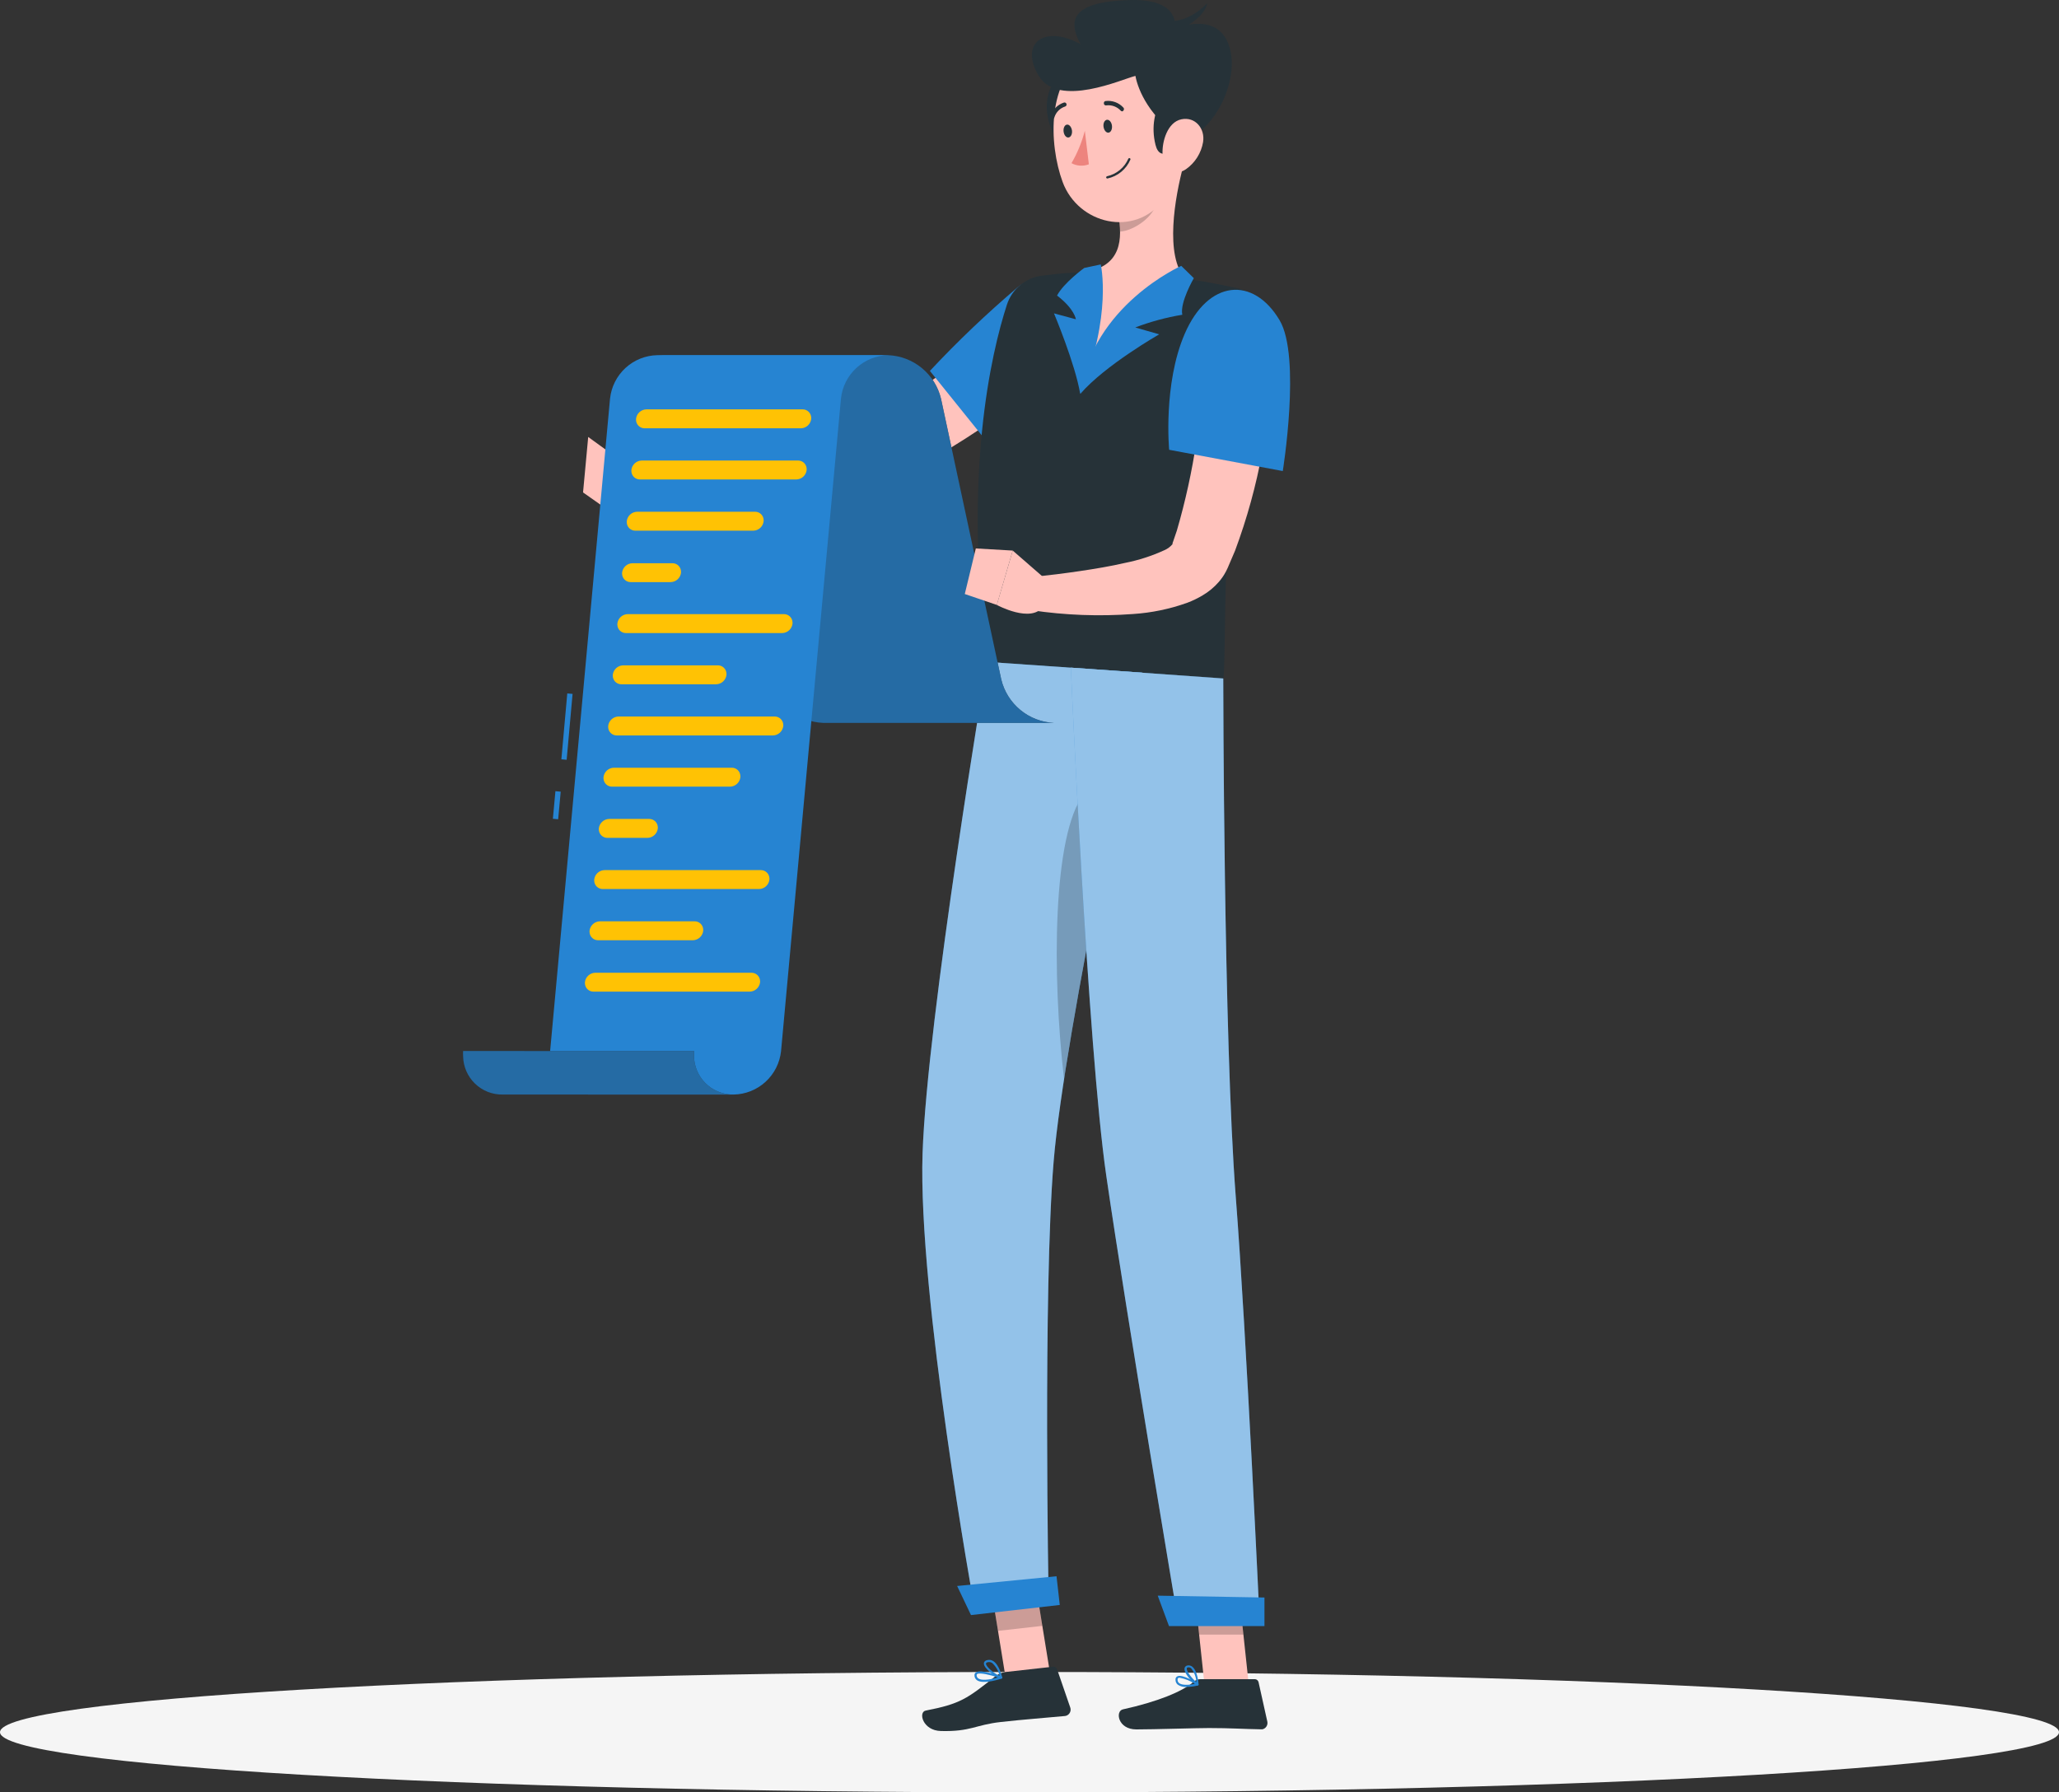 <svg width="510" height="444" viewBox="0 0 510 444" fill="none" xmlns="http://www.w3.org/2000/svg">
<rect x="0" y="0" width="510" height="444" fill="#333333" stroke="none"/>
<g clip-path="url(#clip0_603_1830)">
<path d="M255 444C395.833 444 510 437.323 510 429.086C510 420.849 395.833 414.172 255 414.172C114.167 414.172 0 420.849 0 429.086C0 437.323 114.167 444 255 444Z" fill="#F5F5F5"/>
<path d="M260.142 414.831L249.16 416.07L245.109 391.117L256.091 389.878L260.142 414.831Z" fill="#FFC3BD"/>
<path d="M309.304 417.229H298.336L295.613 391.789H306.582L309.304 417.229Z" fill="#FFC3BD"/>
<path d="M297.441 415.951H310.803C311.02 415.952 311.231 416.026 311.401 416.163C311.571 416.299 311.689 416.489 311.737 416.702L313.907 426.464C313.997 426.88 313.918 427.315 313.689 427.673C313.46 428.031 313.098 428.283 312.683 428.375C312.557 428.388 312.429 428.388 312.302 428.375C308.001 428.309 304.858 428.059 299.44 428.059C296.112 428.059 286.064 428.401 281.461 428.401C276.858 428.401 276.2 423.843 278.147 423.434C286.59 421.577 292.956 419.021 295.665 416.583C296.159 416.16 296.791 415.935 297.441 415.951Z" fill="#263238"/>
<path d="M248.991 414.186L260.828 412.868C261.045 412.842 261.265 412.892 261.449 413.01C261.634 413.127 261.772 413.305 261.84 413.514L265.089 422.96C265.16 423.157 265.192 423.366 265.182 423.576C265.172 423.785 265.121 423.991 265.032 424.181C264.943 424.37 264.817 424.54 264.662 424.681C264.507 424.822 264.326 424.931 264.129 425.002C264.014 425.041 263.895 425.067 263.774 425.081C259.473 425.503 253.252 425.951 247.847 426.57C241.534 427.281 240.482 428.981 233.051 428.796C228.54 428.691 227.396 424.106 229.29 423.737C237.917 422.064 239.574 420.76 246.387 415.371C247.121 414.73 248.026 414.317 248.991 414.186Z" fill="#263238"/>
<path d="M258.669 94.463C254.986 97.506 251.356 100.154 247.608 102.868C243.86 105.582 240.032 108.138 236.087 110.549C232.141 112.96 228.104 115.318 223.856 117.439C219.522 119.702 215.009 121.601 210.362 123.117C209.139 123.499 207.942 123.829 206.561 124.158C205.212 124.457 203.846 124.677 202.471 124.817C199.998 125.094 197.684 125.199 195.369 125.318C190.753 125.528 186.163 125.515 181.691 125.489C172.643 125.383 163.673 124.949 154.651 124.171L154.52 115.924C163.371 114.791 172.261 113.803 181.06 112.815C185.453 112.327 189.845 111.8 194.12 111.234C196.263 110.944 198.381 110.601 200.327 110.233C201.17 110.085 202.004 109.891 202.826 109.653C203.589 109.389 204.536 109.086 205.456 108.731C209.218 107.201 212.869 105.414 216.386 103.382C220.029 101.287 223.658 99.034 227.236 96.65C230.813 94.265 234.377 91.788 237.915 89.272C241.453 86.755 244.964 84.081 248.279 81.551L258.669 94.463Z" fill="#FFC3BD"/>
<path d="M269.389 85.082C267.811 95.464 245.992 111.339 245.992 111.339L230.328 91.88C237.185 84.543 244.462 77.61 252.121 71.117C259.157 65.346 271.099 73.778 269.389 85.082Z" fill="#2684D2"/>
<path d="M157.545 116.767L151.325 112.327L150.641 126.358C150.641 126.358 154.086 126.358 155.415 123.829L157.545 116.767Z" fill="#FFC3BD"/>
<path d="M145.694 108.243L144.418 121.984L150.639 126.358L151.323 112.327L145.694 108.243Z" fill="#FFC3BD"/>
<path opacity="0.2" d="M245.121 391.13L247.199 403.989L258.181 402.75L256.103 389.892L245.121 391.13Z" fill="black"/>
<path opacity="0.2" d="M306.582 391.789H295.613L297.021 404.911H307.989L306.582 391.789Z" fill="black"/>
<path d="M306.737 71.447C308.357 71.808 309.768 72.8 310.658 74.203C311.548 75.607 311.846 77.307 311.485 78.93V79.101C309.107 88.995 307.315 99.02 306.119 109.126C305.08 117.637 304.462 125.766 304.081 133.13C303.16 150.389 303.542 163.551 303.029 168.017L244.477 163.959C238.532 117.321 245.49 87.546 249.409 75.465C250.021 73.588 251.146 71.921 252.658 70.654C254.169 69.387 256.005 68.57 257.957 68.298C260.206 68.008 262.889 67.718 265.73 67.547C266.717 67.547 267.729 67.455 268.742 67.428C277.066 67.505 285.379 68.063 293.638 69.101C295.203 69.286 296.782 69.523 298.32 69.76C301.385 70.3 304.318 70.906 306.737 71.447Z" fill="#263238"/>
<path d="M293.14 40.92C291.01 48.825 288.419 63.396 293.64 69.141C280.081 78.284 271.427 91.142 268.928 88.349C267.613 86.887 267.06 69.905 268.77 67.401C277.845 65.886 278.081 59.246 276.964 52.909L293.14 40.92Z" fill="#FFC3BD"/>
<path d="M292.586 65.86C292.586 65.86 270.478 75.662 267.598 97.559C273.674 90.497 287.128 82.816 287.128 82.816L281.197 81.117C284.966 79.681 288.87 78.626 292.849 77.968C292.192 74.938 295.703 68.904 295.703 68.904L292.586 65.86Z" fill="#2684D2"/>
<path d="M272.649 65.504C272.649 65.504 275.582 78.02 267.559 97.558C266.31 90.102 261.062 77.625 261.062 77.625L266.481 79.088C266.481 79.088 266.205 76.571 261.825 73.212C263.456 70.076 268.559 66.374 268.559 66.374L272.649 65.504Z" fill="#2684D2"/>
<path opacity="0.2" d="M286.563 45.809L276.988 52.897C277.279 54.372 277.433 55.872 277.449 57.376C280.894 57.126 285.839 53.7 286.444 50.143C286.747 48.718 286.787 47.249 286.563 45.809Z" fill="black"/>
<path d="M265.047 18.023C259.694 18.247 256.748 27.482 262.166 35.15C267.585 42.818 272.241 17.72 265.047 18.023Z" fill="#263238"/>
<path d="M291.419 26.152C292.05 37.034 292.97 43.371 288.196 49.563C281.002 58.891 267.088 55.558 263.208 45.084C259.736 35.651 259.262 19.433 269.324 13.873C271.532 12.632 274.02 11.978 276.552 11.972C279.084 11.966 281.576 12.609 283.79 13.84C286.004 15.07 287.867 16.847 289.202 19.002C290.537 21.157 291.3 23.618 291.419 26.152Z" fill="#FFC3BD"/>
<path d="M293.01 34.505C284.777 29.235 281.87 22.292 281.239 18.8C278.043 19.551 262.182 26.863 257.303 18.8C252.423 10.738 258.618 5.995 267.693 10.961C263.655 3.821 267.324 0.329 280.016 0.013C292.707 -0.303 290.998 7.075 290.998 7.075C290.998 7.075 300.598 2.885 304.005 10.263C307.937 18.748 300.677 33.227 293.01 34.505Z" fill="#263238"/>
<path d="M288.824 5.125C288.943 5.125 293.625 6.258 299.03 0.817C298.07 5.454 289.679 8.55 289.679 8.55L288.824 5.125Z" fill="#263238"/>
<path d="M295.127 21.053C290.077 19.301 283.948 26.811 286.21 35.875C288.472 44.939 301.953 23.412 295.127 21.053Z" fill="#263238"/>
<path d="M297.992 35.203C297.765 36.541 297.276 37.821 296.554 38.969C295.832 40.118 294.89 41.112 293.784 41.896C290.811 43.977 288.128 41.606 287.957 38.167C287.8 35.071 289.167 30.262 292.626 29.551C296.085 28.84 298.532 31.883 297.992 35.203Z" fill="#FFC3BD"/>
<path d="M260.984 287.682C263.615 255.563 282.948 166.62 282.948 166.62L244.479 163.959C244.479 163.959 229.644 252.229 228.512 285.746C227.329 320.593 241.322 398.02 241.322 398.02L259.735 395.912C259.735 395.912 258.328 319.947 260.984 287.682Z" fill="#2684D2"/>
<path opacity="0.5" d="M260.984 287.682C263.615 255.563 282.948 166.62 282.948 166.62L244.479 163.959C244.479 163.959 229.644 252.229 228.512 285.746C227.329 320.593 241.322 398.02 241.322 398.02L259.735 395.912C259.735 395.912 258.328 319.947 260.984 287.682Z" fill="white"/>
<path opacity="0.2" d="M268.454 196.738C260.695 206.672 260.563 241.532 263.562 267.328C266.416 248.725 270.914 225.169 274.872 205.407L268.454 196.738Z" fill="black"/>
<path d="M265.234 165.382C265.234 165.382 269.39 259.423 274.02 291.266C279.083 326.139 291.959 402.421 291.959 402.421H312.042C312.042 402.421 308.74 330.632 306.084 296.365C303.072 257.341 302.993 168.069 302.993 168.069L265.234 165.382Z" fill="#2684D2"/>
<path opacity="0.5" d="M265.234 165.382C265.234 165.382 269.39 259.423 274.02 291.266C279.083 326.139 291.959 402.421 291.959 402.421H312.042C312.042 402.421 308.74 330.632 306.084 296.365C303.072 257.341 302.993 168.069 302.993 168.069L265.234 165.382Z" fill="white"/>
<path d="M289.55 402.803H313.197V395.728L286.762 395.267L289.55 402.803Z" fill="#2684D2"/>
<path d="M240.507 400.076L262.497 397.572L261.694 390.458L237.074 392.869L240.507 400.076Z" fill="#2684D2"/>
<path d="M275.425 31.132C275.53 32.015 275.148 32.792 274.57 32.858C273.991 32.924 273.452 32.265 273.334 31.382C273.215 30.5 273.61 29.735 274.188 29.67C274.767 29.604 275.319 30.262 275.425 31.132Z" fill="#263238"/>
<path d="M265.521 32.331C265.626 33.214 265.245 33.978 264.666 34.057C264.088 34.136 263.548 33.464 263.443 32.581C263.338 31.698 263.719 30.934 264.285 30.868C264.85 30.802 265.39 31.448 265.521 32.331Z" fill="#263238"/>
<path d="M268.703 32.397C267.976 35.21 266.866 37.91 265.402 40.42C266.056 40.776 266.78 40.985 267.522 41.033C268.265 41.08 269.009 40.966 269.703 40.697L268.703 32.397Z" fill="#ED847E"/>
<path d="M278.123 27.548C278.032 27.581 277.933 27.586 277.84 27.563C277.746 27.539 277.661 27.488 277.597 27.416C277.156 26.936 276.608 26.566 275.998 26.337C275.388 26.108 274.733 26.027 274.085 26.099C273.951 26.136 273.807 26.12 273.685 26.054C273.562 25.988 273.47 25.876 273.428 25.743C273.428 25.743 273.428 25.664 273.428 25.625C273.412 25.561 273.41 25.494 273.421 25.429C273.432 25.364 273.456 25.302 273.492 25.247C273.527 25.191 273.574 25.144 273.628 25.107C273.683 25.07 273.744 25.044 273.809 25.032C274.625 24.922 275.456 25.013 276.23 25.295C277.005 25.577 277.699 26.043 278.254 26.652C278.35 26.749 278.404 26.879 278.404 27.015C278.404 27.151 278.35 27.281 278.254 27.377C278.22 27.441 278.176 27.499 278.123 27.548Z" fill="#263238"/>
<path d="M274.308 44.214C275.56 43.948 276.73 43.384 277.719 42.57C278.708 41.756 279.487 40.716 279.99 39.537C280.016 39.469 280.014 39.393 279.984 39.327C279.955 39.26 279.9 39.208 279.832 39.181C279.761 39.156 279.682 39.16 279.613 39.191C279.544 39.224 279.491 39.281 279.464 39.353C278.985 40.433 278.26 41.386 277.346 42.134C276.432 42.883 275.356 43.406 274.203 43.661C274.132 43.682 274.072 43.729 274.033 43.792C273.994 43.855 273.98 43.93 273.993 44.003C274.014 44.069 274.056 44.126 274.114 44.164C274.171 44.203 274.24 44.22 274.308 44.214Z" fill="#263238"/>
<path d="M260.825 29.419C260.724 29.459 260.611 29.459 260.51 29.419C260.444 29.398 260.384 29.364 260.332 29.32C260.28 29.275 260.237 29.221 260.206 29.159C260.176 29.098 260.158 29.031 260.153 28.962C260.149 28.894 260.158 28.825 260.181 28.76C260.438 27.976 260.876 27.264 261.458 26.68C262.041 26.097 262.752 25.659 263.535 25.401C263.6 25.383 263.669 25.378 263.736 25.387C263.804 25.396 263.869 25.419 263.927 25.453C263.986 25.487 264.037 25.533 264.078 25.587C264.119 25.642 264.149 25.704 264.166 25.77C264.184 25.834 264.189 25.901 264.181 25.966C264.172 26.032 264.151 26.096 264.118 26.154C264.085 26.211 264.041 26.262 263.988 26.302C263.935 26.343 263.875 26.372 263.811 26.389C263.196 26.589 262.638 26.933 262.18 27.391C261.723 27.849 261.381 28.408 261.18 29.024C261.169 29.118 261.129 29.207 261.066 29.278C261.002 29.349 260.918 29.398 260.825 29.419Z" fill="#263238"/>
<path d="M293.813 417.875C293.068 417.929 292.326 417.729 291.709 417.308C291.521 417.147 291.375 416.943 291.281 416.714C291.187 416.485 291.149 416.237 291.169 415.991C291.164 415.838 291.204 415.686 291.284 415.555C291.363 415.424 291.479 415.319 291.617 415.253C292.826 414.621 296.364 416.808 296.759 417.058C296.805 417.083 296.841 417.122 296.863 417.169C296.884 417.217 296.889 417.271 296.877 417.321C296.87 417.373 296.847 417.42 296.812 417.458C296.777 417.496 296.731 417.522 296.68 417.532C295.741 417.758 294.779 417.873 293.813 417.875ZM292.182 415.596C292.069 415.59 291.956 415.613 291.853 415.661C291.796 415.687 291.748 415.73 291.717 415.784C291.686 415.839 291.674 415.902 291.682 415.964C291.656 416.14 291.675 416.319 291.737 416.485C291.799 416.651 291.902 416.798 292.037 416.913C292.642 417.414 294.076 417.493 295.983 417.111C294.827 416.361 293.536 415.847 292.182 415.596Z" fill="#2684D2"/>
<path d="M296.627 417.479H296.495C295.364 416.86 293.168 414.449 293.404 413.237C293.441 413.044 293.544 412.87 293.695 412.745C293.847 412.62 294.037 412.552 294.233 412.552C294.43 412.526 294.63 412.541 294.821 412.598C295.011 412.655 295.187 412.751 295.338 412.881C296.653 413.922 296.876 417.097 296.876 417.229C296.884 417.276 296.877 417.324 296.856 417.367C296.835 417.41 296.8 417.444 296.758 417.466C296.717 417.484 296.671 417.488 296.627 417.479ZM294.457 413.026H294.351C294.009 413.026 293.983 413.224 293.97 413.29C293.825 414.014 295.285 415.832 296.35 416.689C296.27 415.435 295.812 414.236 295.035 413.25C294.876 413.107 294.67 413.027 294.457 413.026Z" fill="#2684D2"/>
<path d="M248.095 415.806C246.385 416.359 243.307 417.124 241.992 416.215C241.798 416.082 241.64 415.902 241.532 415.693C241.424 415.484 241.37 415.251 241.374 415.016C241.362 414.873 241.387 414.73 241.447 414.601C241.507 414.472 241.6 414.36 241.716 414.278C242.952 413.408 247.595 415.121 248.108 415.319C248.158 415.339 248.2 415.374 248.231 415.418C248.261 415.463 248.278 415.515 248.279 415.569C248.278 415.623 248.259 415.676 248.226 415.718C248.193 415.761 248.147 415.792 248.095 415.806ZM242.032 414.673C241.985 414.707 241.948 414.754 241.925 414.807C241.902 414.86 241.894 414.918 241.9 414.976C241.897 415.131 241.933 415.285 242.004 415.423C242.075 415.561 242.18 415.679 242.308 415.767C243.044 416.294 244.846 416.188 247.214 415.516C245.307 414.923 242.795 414.278 242.032 414.673Z" fill="#2684D2"/>
<path d="M248.097 415.806C248.029 415.833 247.954 415.833 247.887 415.806C246.506 415.371 243.638 413.303 243.704 412.051C243.704 411.748 243.875 411.366 244.572 411.221C244.825 411.16 245.089 411.154 245.345 411.201C245.601 411.249 245.844 411.35 246.058 411.498C247.571 412.486 248.202 415.451 248.228 415.451C248.236 415.496 248.233 415.542 248.219 415.585C248.205 415.629 248.181 415.668 248.15 415.701L248.097 415.806ZM244.401 411.854C244.23 411.946 244.217 412.051 244.217 412.104C244.217 412.855 246.164 414.502 247.597 415.161C247.329 413.931 246.691 412.814 245.769 411.959C245.615 411.848 245.439 411.772 245.253 411.736C245.067 411.699 244.875 411.704 244.691 411.748C244.589 411.759 244.49 411.79 244.401 411.841V411.854Z" fill="#2684D2"/>
<path d="M315.972 87.282C315.695 91.577 315.196 95.569 314.656 99.693C314.117 103.817 313.433 107.861 312.657 111.945C311.129 120.287 308.872 128.478 305.91 136.424L304.595 139.494L304.266 140.258L304.188 140.455L304.056 140.745L303.661 141.562C303.164 142.51 302.554 143.395 301.847 144.197C300.715 145.492 299.383 146.595 297.901 147.464C296.7 148.188 295.437 148.8 294.126 149.296C289.782 150.858 285.239 151.803 280.633 152.102C272.259 152.72 263.843 152.406 255.539 151.166L255.842 142.919L261.641 142.26C263.588 142.036 265.521 141.733 267.441 141.47C271.282 140.903 275.083 140.271 278.713 139.428C282.055 138.767 285.308 137.715 288.405 136.292C289.237 135.94 289.965 135.383 290.523 134.672C290.523 134.474 290.141 135.304 290.628 133.987L291.496 131.444C293.623 124.16 295.249 116.738 296.362 109.231C296.994 105.411 297.52 101.551 298.046 97.677C298.572 93.804 298.979 89.865 299.361 86.163L315.972 87.282Z" fill="#FFC3BD"/>
<path d="M316.947 79.325C322.313 88.336 317.736 116.688 317.736 116.688L289.591 111.418C289.591 111.418 288.066 95.187 293.431 82.724C299.258 69.207 310.45 68.39 316.947 79.325Z" fill="#2684D2"/>
<path d="M248.003 168.307L233.076 98.744C232.359 95.774 230.698 93.117 228.342 91.175C225.986 89.234 223.064 88.112 220.016 87.981H162.832C165.879 88.114 168.801 89.237 171.156 91.178C173.511 93.119 175.173 95.775 175.892 98.744L190.806 168.307C191.524 171.276 193.186 173.931 195.542 175.873C197.897 177.814 200.818 178.936 203.866 179.07H261.063C258.015 178.936 255.094 177.814 252.739 175.873C250.383 173.931 248.721 171.276 248.003 168.307Z" fill="#263238"/>
<path opacity="0.7" d="M248.003 168.307L233.076 98.744C232.359 95.774 230.698 93.117 228.342 91.175C225.986 89.234 223.064 88.112 220.016 87.981H162.832C165.879 88.114 168.801 89.237 171.156 91.178C173.511 93.119 175.173 95.775 175.892 98.744L190.806 168.307C191.524 171.276 193.186 173.931 195.542 175.873C197.897 177.814 200.818 178.936 203.866 179.07H261.063C258.015 178.936 255.094 177.814 252.739 175.873C250.383 173.931 248.721 171.276 248.003 168.307Z" fill="#2684D2"/>
<path d="M140.513 171.769L139.047 188.093L140.357 188.211L141.823 171.887L140.513 171.769Z" fill="#2684D2"/>
<path d="M137.575 195.986L136.945 202.821L138.255 202.942L138.884 196.107L137.575 195.986Z" fill="#2684D2"/>
<path d="M162.833 87.981H220.017C217.089 88.035 214.282 89.159 212.124 91.141C209.966 93.124 208.606 95.827 208.298 98.744L193.463 260.371C193.153 263.289 191.789 265.993 189.629 267.975C187.469 269.957 184.661 271.081 181.732 271.135H146.038C143.478 271.181 141.005 270.208 139.161 268.43C137.317 266.651 136.252 264.213 136.2 261.649C136.194 261.209 136.216 260.769 136.266 260.332L151.101 98.744C151.412 95.826 152.775 93.122 154.935 91.14C157.095 89.158 159.904 88.035 162.833 87.981Z" fill="#2684D2"/>
<path d="M171.958 260.371C171.813 261.633 171.918 262.91 172.267 264.131C172.616 265.352 173.202 266.491 173.991 267.485C174.78 268.479 175.757 269.307 176.866 269.922C177.975 270.537 179.194 270.926 180.454 271.069C180.89 271.126 181.33 271.148 181.769 271.135H124.532C123.266 271.159 122.008 270.934 120.829 270.471C119.65 270.008 118.574 269.317 117.661 268.437C116.749 267.558 116.019 266.506 115.512 265.344C115.005 264.182 114.732 262.93 114.708 261.662C114.681 261.223 114.681 260.783 114.708 260.345L171.958 260.371Z" fill="#263238"/>
<path opacity="0.7" d="M171.958 260.371C171.813 261.633 171.918 262.91 172.267 264.131C172.616 265.352 173.202 266.491 173.991 267.485C174.78 268.479 175.757 269.307 176.866 269.922C177.975 270.537 179.194 270.926 180.454 271.069C180.89 271.126 181.33 271.148 181.769 271.135H124.532C123.266 271.159 122.008 270.934 120.829 270.471C119.65 270.008 118.574 269.317 117.661 268.437C116.749 267.558 116.019 266.506 115.512 265.344C115.005 264.182 114.732 262.93 114.708 261.662C114.681 261.223 114.681 260.783 114.708 260.345L171.958 260.371Z" fill="#2684D2"/>
<path d="M198.446 106.096H159.675C159.398 106.099 159.124 106.048 158.867 105.945C158.611 105.843 158.377 105.69 158.179 105.497C157.981 105.304 157.823 105.073 157.714 104.819C157.605 104.564 157.547 104.291 157.544 104.014C157.537 103.926 157.537 103.838 157.544 103.751C157.614 103.116 157.911 102.529 158.38 102.098C158.849 101.667 159.459 101.421 160.095 101.405H198.801C199.077 101.402 199.352 101.453 199.608 101.556C199.865 101.658 200.099 101.811 200.297 102.004C200.495 102.197 200.653 102.428 200.762 102.682C200.87 102.937 200.928 103.21 200.932 103.487C200.938 103.575 200.938 103.663 200.932 103.751C200.864 104.374 200.576 104.952 200.12 105.382C199.665 105.812 199.071 106.065 198.446 106.096Z" fill="#FFC204"/>
<path d="M197.237 118.77H158.531C158.255 118.775 157.98 118.726 157.723 118.624C157.466 118.523 157.231 118.372 157.032 118.18C156.833 117.988 156.673 117.759 156.563 117.505C156.452 117.251 156.393 116.978 156.388 116.701C156.381 116.609 156.381 116.517 156.388 116.425C156.458 115.791 156.755 115.203 157.224 114.772C157.693 114.341 158.303 114.095 158.939 114.079H197.658C197.934 114.074 198.209 114.124 198.466 114.225C198.724 114.326 198.959 114.477 199.158 114.669C199.357 114.861 199.516 115.09 199.627 115.344C199.737 115.598 199.797 115.871 199.802 116.148C199.808 116.24 199.808 116.332 199.802 116.425C199.732 117.061 199.433 117.65 198.961 118.081C198.489 118.513 197.876 118.758 197.237 118.77Z" fill="#FFC204"/>
<path d="M186.61 131.457H157.374C157.097 131.461 156.823 131.41 156.566 131.307C156.31 131.204 156.076 131.052 155.878 130.858C155.68 130.665 155.522 130.435 155.413 130.18C155.304 129.926 155.247 129.652 155.243 129.376C155.237 129.288 155.237 129.2 155.243 129.112C155.313 128.478 155.61 127.891 156.079 127.46C156.549 127.028 157.158 126.782 157.795 126.767H187.005C187.281 126.762 187.556 126.811 187.813 126.912C188.07 127.013 188.305 127.164 188.504 127.356C188.703 127.548 188.863 127.778 188.973 128.032C189.084 128.285 189.143 128.559 189.148 128.835C189.155 128.928 189.155 129.02 189.148 129.112C189.079 129.744 188.784 130.329 188.317 130.76C187.851 131.191 187.245 131.439 186.61 131.457Z" fill="#FFC204"/>
<path d="M166.134 144.197H156.231C155.954 144.202 155.68 144.153 155.422 144.052C155.165 143.95 154.93 143.799 154.731 143.607C154.532 143.415 154.373 143.186 154.262 142.932C154.152 142.678 154.092 142.405 154.087 142.128C154.08 142.041 154.08 141.953 154.087 141.865C154.157 141.231 154.454 140.644 154.923 140.212C155.392 139.781 156.002 139.535 156.638 139.52H166.555C166.831 139.516 167.106 139.567 167.362 139.67C167.619 139.773 167.853 139.925 168.051 140.118C168.248 140.312 168.406 140.542 168.515 140.797C168.624 141.051 168.682 141.324 168.685 141.601C168.692 141.689 168.692 141.777 168.685 141.865C168.613 142.496 168.314 143.08 167.845 143.509C167.376 143.938 166.769 144.182 166.134 144.197Z" fill="#FFC204"/>
<path d="M193.778 156.818H155.046C154.769 156.822 154.495 156.771 154.238 156.668C153.982 156.565 153.748 156.413 153.55 156.22C153.352 156.026 153.194 155.796 153.085 155.542C152.976 155.287 152.919 155.014 152.915 154.737C152.909 154.649 152.909 154.561 152.915 154.473C152.985 153.839 153.282 153.252 153.751 152.821C154.22 152.39 154.83 152.144 155.467 152.128H194.159C194.435 152.123 194.71 152.172 194.967 152.274C195.225 152.375 195.46 152.526 195.659 152.718C195.858 152.91 196.017 153.139 196.128 153.393C196.238 153.647 196.298 153.92 196.303 154.197C196.309 154.289 196.309 154.381 196.303 154.473C196.234 155.103 195.94 155.687 195.477 156.117C195.013 156.548 194.41 156.797 193.778 156.818Z" fill="#FFC204"/>
<path d="M177.406 169.506H153.93C153.654 169.511 153.379 169.462 153.122 169.361C152.864 169.259 152.629 169.109 152.43 168.916C152.231 168.724 152.072 168.495 151.961 168.241C151.851 167.987 151.791 167.714 151.786 167.437C151.78 167.345 151.78 167.253 151.786 167.161C151.856 166.527 152.153 165.94 152.622 165.508C153.092 165.077 153.701 164.831 154.338 164.816H177.8C178.078 164.812 178.354 164.864 178.613 164.967C178.871 165.07 179.106 165.224 179.305 165.418C179.504 165.613 179.663 165.845 179.773 166.101C179.882 166.357 179.941 166.632 179.944 166.91C179.951 166.994 179.951 167.077 179.944 167.161C179.875 167.793 179.579 168.378 179.113 168.809C178.646 169.24 178.04 169.487 177.406 169.506Z" fill="#FFC204"/>
<path d="M191.478 182.18H152.772C152.496 182.183 152.222 182.132 151.965 182.029C151.708 181.927 151.474 181.774 151.277 181.581C151.079 181.388 150.921 181.157 150.812 180.903C150.703 180.648 150.645 180.375 150.642 180.098C150.635 180.01 150.635 179.922 150.642 179.835C150.711 179.2 151.009 178.613 151.478 178.182C151.947 177.751 152.556 177.505 153.193 177.489H191.872C192.151 177.486 192.427 177.537 192.685 177.641C192.943 177.744 193.178 177.897 193.377 178.092C193.577 178.287 193.735 178.518 193.845 178.774C193.955 179.03 194.013 179.306 194.016 179.584C194.023 179.667 194.023 179.751 194.016 179.835C193.947 180.466 193.651 181.052 193.185 181.483C192.719 181.914 192.112 182.161 191.478 182.18Z" fill="#FFC204"/>
<path d="M180.835 194.867H151.625C151.349 194.872 151.074 194.823 150.817 194.722C150.56 194.62 150.325 194.47 150.126 194.277C149.927 194.085 149.767 193.856 149.657 193.602C149.546 193.348 149.487 193.075 149.481 192.798C149.475 192.706 149.475 192.614 149.481 192.522C149.551 191.888 149.848 191.301 150.318 190.869C150.787 190.438 151.396 190.192 152.033 190.177H181.243C181.519 190.171 181.794 190.221 182.051 190.322C182.309 190.423 182.544 190.574 182.743 190.766C182.942 190.958 183.101 191.188 183.212 191.441C183.322 191.695 183.382 191.968 183.387 192.245C183.393 192.337 183.393 192.43 183.387 192.522C183.317 193.156 183.02 193.743 182.551 194.174C182.081 194.605 181.472 194.852 180.835 194.867Z" fill="#FFC204"/>
<path d="M160.385 207.554H150.469C150.191 207.557 149.915 207.506 149.657 207.403C149.398 207.299 149.163 207.146 148.964 206.951C148.765 206.757 148.606 206.525 148.496 206.269C148.387 206.013 148.329 205.738 148.325 205.459C148.319 205.376 148.319 205.292 148.325 205.209C148.395 204.573 148.694 203.984 149.166 203.552C149.638 203.12 150.251 202.876 150.89 202.864H160.793C161.069 202.858 161.344 202.908 161.601 203.009C161.859 203.11 162.094 203.261 162.293 203.453C162.492 203.645 162.651 203.875 162.762 204.128C162.872 204.382 162.932 204.655 162.937 204.932C162.943 205.024 162.943 205.117 162.937 205.209C162.867 205.843 162.57 206.43 162.101 206.861C161.631 207.292 161.022 207.539 160.385 207.554Z" fill="#FFC204"/>
<path d="M188.017 220.228H149.324C149.048 220.233 148.773 220.184 148.516 220.083C148.259 219.982 148.024 219.831 147.825 219.639C147.626 219.447 147.466 219.217 147.356 218.963C147.245 218.709 147.186 218.436 147.181 218.16C147.174 218.067 147.174 217.975 147.181 217.883C147.251 217.249 147.548 216.662 148.017 216.23C148.486 215.799 149.096 215.553 149.732 215.538H188.451C188.727 215.534 189.002 215.585 189.258 215.688C189.515 215.791 189.749 215.943 189.947 216.136C190.145 216.33 190.302 216.56 190.411 216.815C190.52 217.069 190.578 217.343 190.582 217.619C190.588 217.707 190.588 217.795 190.582 217.883C190.511 218.519 190.212 219.108 189.74 219.54C189.269 219.971 188.656 220.216 188.017 220.228Z" fill="#FFC204"/>
<path d="M171.631 232.915H148.168C147.892 232.92 147.617 232.871 147.36 232.77C147.103 232.669 146.868 232.518 146.669 232.326C146.469 232.134 146.31 231.904 146.2 231.65C146.089 231.397 146.03 231.124 146.024 230.847C146.018 230.755 146.018 230.662 146.024 230.57C146.094 229.936 146.391 229.349 146.861 228.918C147.33 228.486 147.939 228.24 148.576 228.225H172.039C172.315 228.22 172.59 228.269 172.847 228.37C173.104 228.471 173.339 228.622 173.538 228.814C173.737 229.006 173.897 229.236 174.007 229.49C174.118 229.743 174.177 230.017 174.182 230.293C174.189 230.386 174.189 230.478 174.182 230.57C174.113 231.204 173.815 231.791 173.346 232.223C172.877 232.654 172.268 232.9 171.631 232.915Z" fill="#FFC204"/>
<path d="M185.716 245.642H147.024C146.747 245.647 146.473 245.598 146.215 245.497C145.958 245.396 145.723 245.245 145.524 245.053C145.325 244.861 145.166 244.631 145.055 244.377C144.945 244.124 144.885 243.85 144.88 243.574C144.873 243.481 144.873 243.389 144.88 243.297C144.953 242.665 145.251 242.081 145.72 241.653C146.189 241.224 146.797 240.98 147.431 240.965H186.137C186.413 240.962 186.688 241.013 186.944 241.115C187.201 241.218 187.435 241.37 187.633 241.564C187.831 241.757 187.988 241.987 188.097 242.242C188.206 242.496 188.264 242.77 188.268 243.047C188.274 243.13 188.274 243.214 188.268 243.297C188.198 243.931 187.901 244.518 187.431 244.949C186.962 245.381 186.353 245.627 185.716 245.642Z" fill="#FFC204"/>
<path d="M259.248 143.696L250.844 136.384L246.898 149.849C246.898 149.849 255.434 154.486 258.38 150.231L259.248 143.696Z" fill="#FFC3BD"/>
<path d="M241.704 135.857L238.969 147.148L246.912 149.849L250.845 136.384L241.704 135.857Z" fill="#FFC3BD"/>
</g>
<defs>
<clipPath id="clip0_603_1830">
<rect width="510" height="444" fill="white"/>
</clipPath>
</defs>
</svg>
